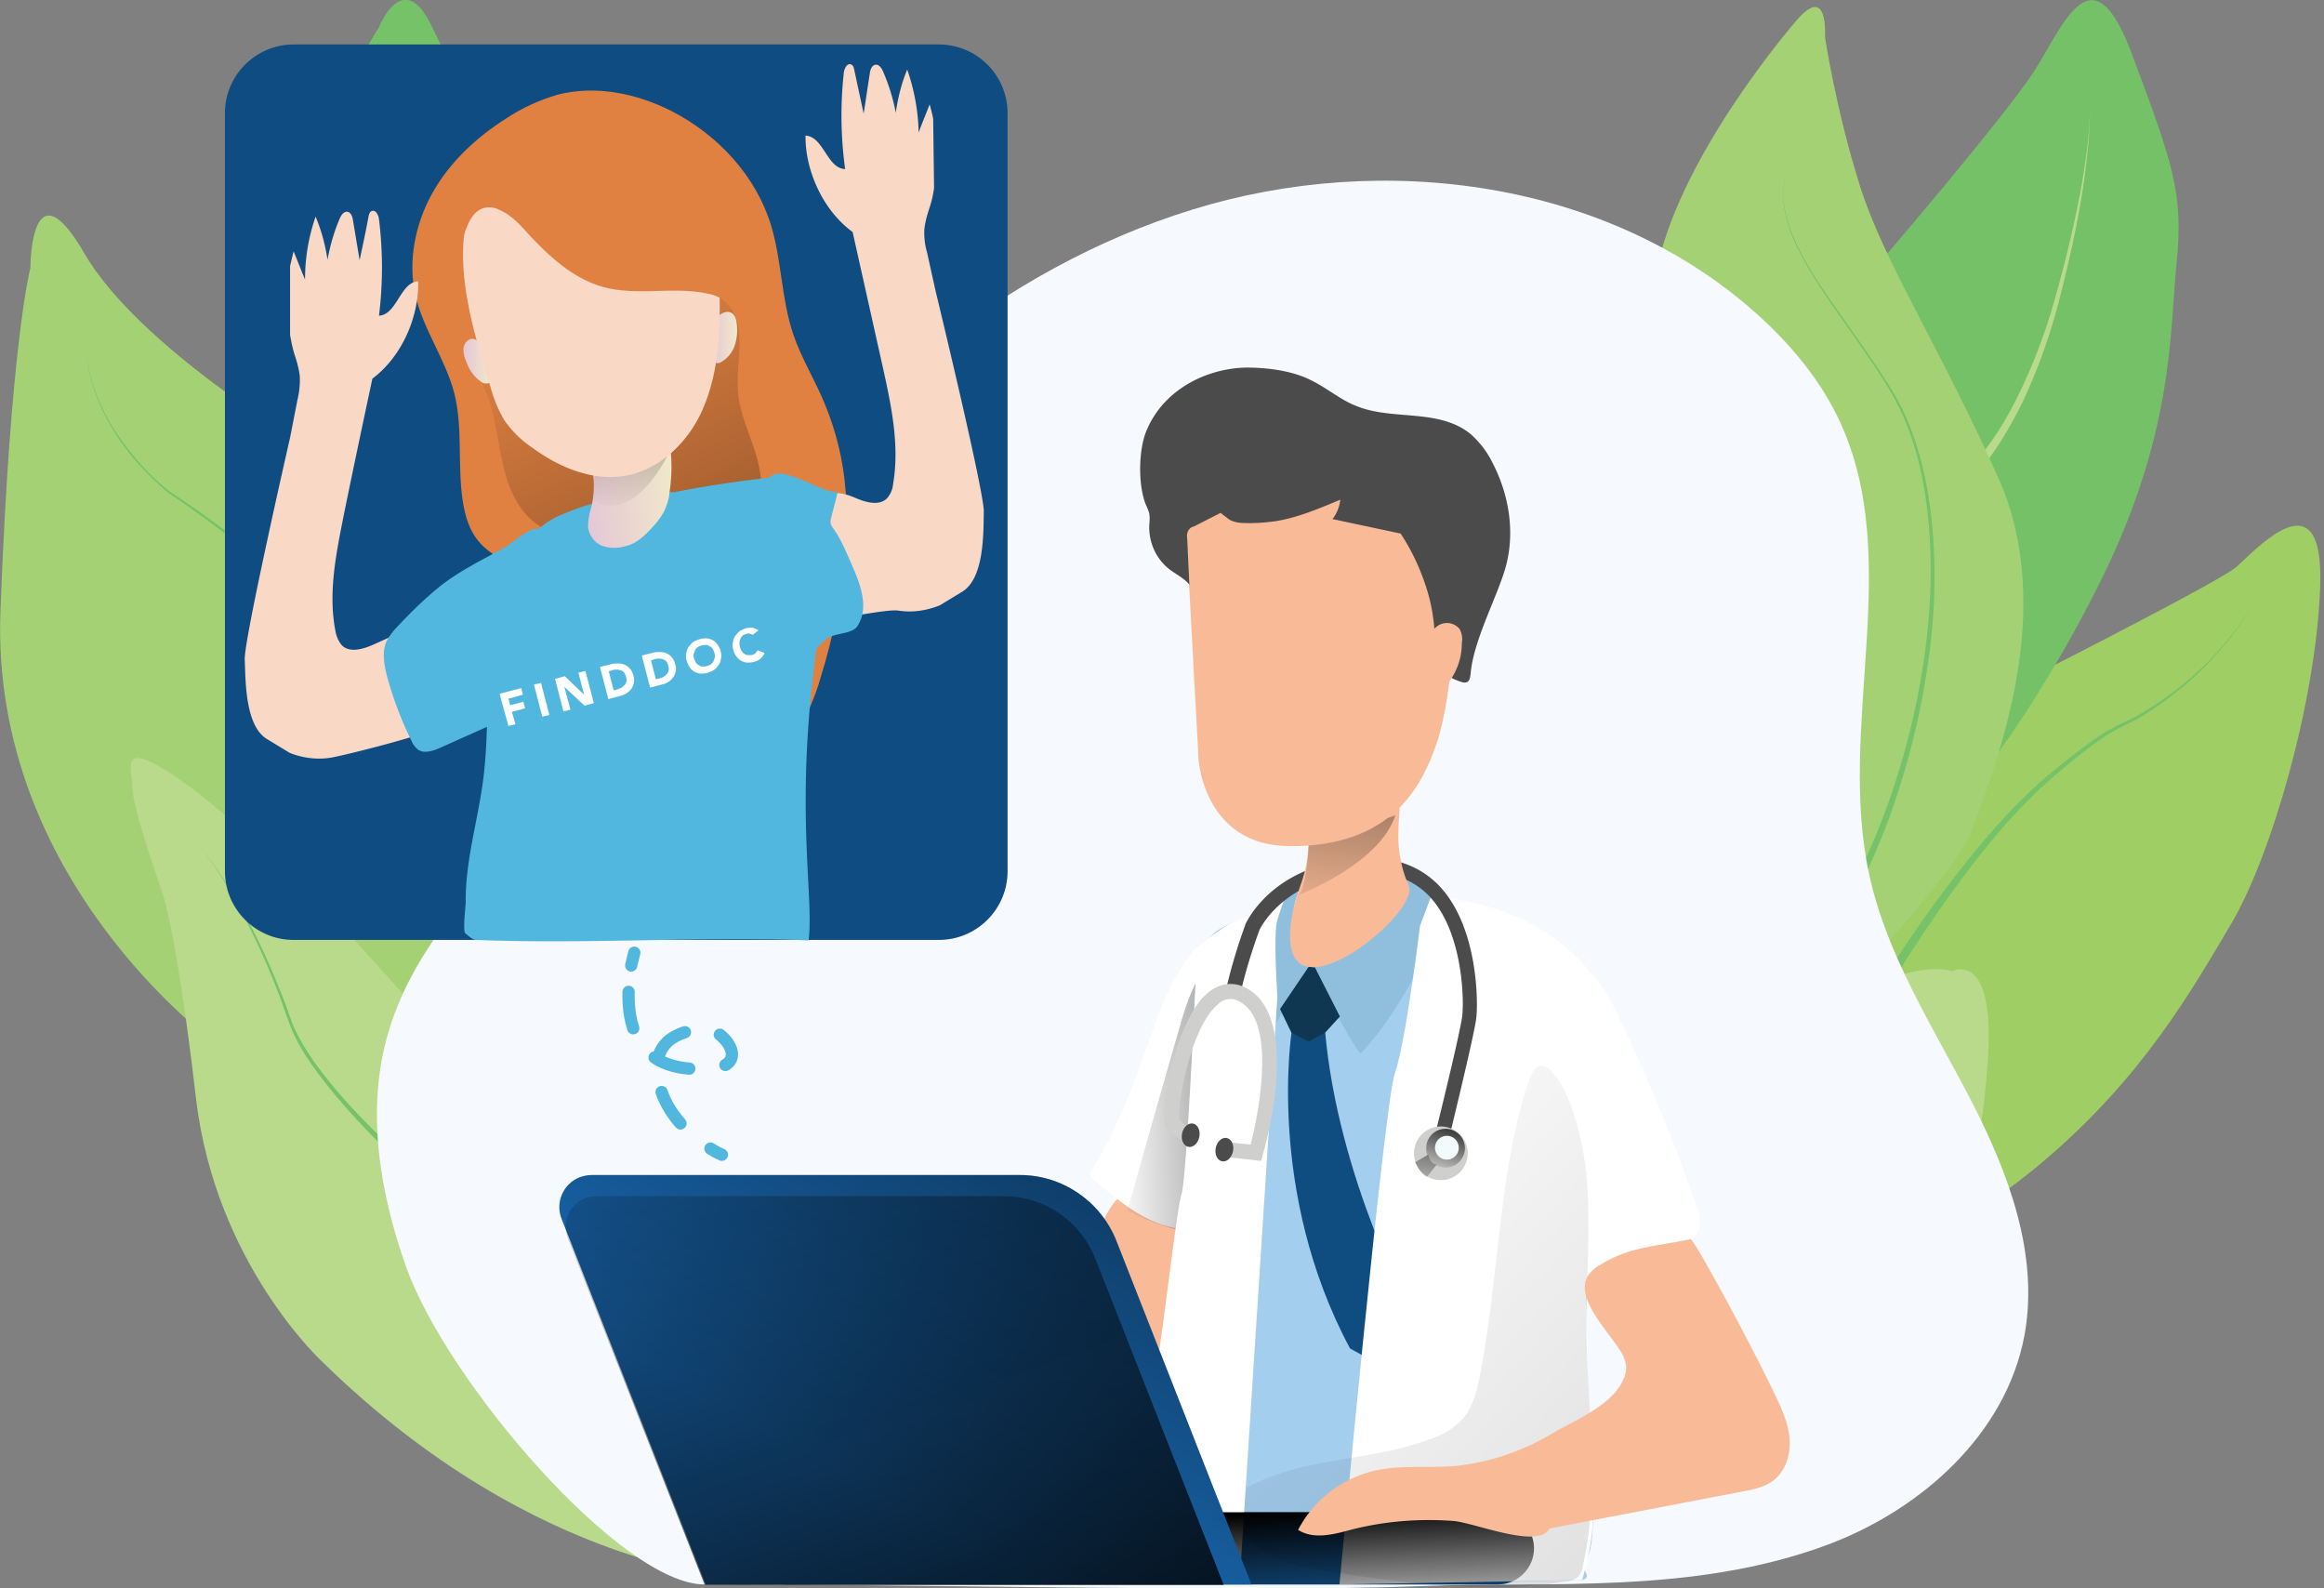 <svg width="379" height="259" fill="none" xmlns="http://www.w3.org/2000/svg"><rect width="100%" height="100%" fill="#808080" stroke="none"/><g clip-path="url(#clip0)"><path d="M41.635 74.943s-2.369-18.377 7.25-42.353c9.62-23.976 12.85-27.996 12.85-27.996s4.02-10.409 8.83 0C75.373 15.003 85.71 29.432 85.71 29.432l17.587 32.016 6.317 104.806-73.58-72.862 5.6-18.449z" fill="#75C269"/><path d="M100.427 140.339c-1.867-9.547-4.092-19.023-6.605-28.427-2.656-9.332-5.527-18.664-9.619-27.493-2.082-4.379-4.666-8.543-6.891-12.85a149.21 149.21 0 01-6.245-13.28c-1.867-4.522-3.446-9.188-4.523-13.926-1.077-4.738-1.58-9.691-1.292-14.5-.215 4.88.359 9.762 1.508 14.5 1.148 4.738 2.8 9.332 4.665 13.783 1.939 4.45 4.092 8.83 6.39 13.136 2.297 4.307 4.88 8.399 7.106 12.778 4.235 8.83 7.322 18.162 10.05 27.494 2.728 9.403 5.097 18.879 7.035 28.426l-1.579.359z" fill="#B9D98B"/><path d="M35.174 170.13S-1.579 143.713.072 99.71c1.65-44.005 4.881-55.993 4.881-55.993s0-17.587 8.83-2.369 35.964 31.227 35.964 31.227 21.607 11.198 27.996 23.258c6.389 12.06 18.377 42.425 22.325 48.814 4.02 6.388 30.365 45.655 30.365 45.655l-21.607 39.194-73.652-59.366z" fill="#A5D175"/><path d="M100.427 182.836c-1.866-5.025-3.876-9.978-5.886-14.931-2.082-4.953-4.164-9.835-6.39-14.716-4.45-9.691-9.26-19.31-14.93-28.355-5.456-9.188-12.922-17.013-20.675-24.335-3.876-3.661-7.968-7.179-12.131-10.552-4.164-3.374-8.47-6.605-12.921-9.548-1.867-1.58-3.59-3.302-5.24-5.097-1.58-1.866-3.016-3.804-4.236-5.958a32.562 32.562 0 01-2.943-6.676c-.718-2.297-1.005-4.738-1.077-7.178.072 2.44.43 4.881 1.149 7.178.79 2.297 1.722 4.523 3.015 6.604 1.22 2.082 2.727 4.02 4.307 5.887 1.579 1.794 3.302 3.517 5.24 5.025a154.16 154.16 0 0112.993 9.475 170.479 170.479 0 0112.204 10.481c3.948 3.661 7.752 7.466 11.342 11.414.43.502.933 1.005 1.363 1.507l1.292 1.58 1.293 1.579.646.789.574.79 2.369 3.302c.79 1.077 1.436 2.225 2.225 3.374 5.815 9.045 10.696 18.664 15.29 28.355 2.298 4.881 4.451 9.763 6.605 14.716 2.081 4.953 4.163 9.906 6.101 14.931l-1.579.359z" fill="#75C269"/><path d="M121.46 257.421s-33.596-.862-68.77-35.247c0 0-17.587-16.008-20.746-43.214-3.159-27.207-5.527-33.596-5.527-33.596s-4.81-13.567-4.81-16.797c0-3.231-2.369-7.968 6.389-2.369 8.758 5.599 25.555 22.397 25.555 22.397l47.163 52.044 24.766 52.044-4.02 4.738z" fill="#B9D98B"/><path d="M98.345 216.79c-7.035-5.096-13.927-10.409-20.602-16.008-6.676-5.599-13.137-11.342-19.095-17.731-2.943-3.158-5.815-6.532-8.256-10.121-1.22-1.795-2.297-3.733-3.086-5.743-.79-2.082-1.436-4.092-2.226-6.102a125 125 0 00-5.383-11.844c-2.01-3.805-4.236-7.61-6.892-10.983 2.728 3.373 4.953 7.106 7.107 10.911a103.247 103.247 0 015.527 11.773c.862 2.01 1.58 4.091 2.297 6.101.862 2.01 1.939 3.805 3.159 5.6 2.44 3.517 5.312 6.819 8.327 9.906 6.03 6.245 12.562 11.916 19.31 17.372 6.748 5.455 13.64 10.696 20.746 15.649l-.933 1.22z" fill="#75C269"/><path d="M333.872 109.041s27.852-14.141 30.724-16.51c2.871-2.37 14.5-15.793 13.782 3.23s-8.111 44.076-14.5 54.844c-6.389 10.768-14.357 24.981-30.652 38.764-16.296 13.782-26.417 14.5-26.417 14.5l-15.147-39.625 42.21-55.203z" fill="#9FCE65"/><path d="M305.588 162.162a220.16 220.16 0 0112.778-18.664c4.594-5.958 9.476-11.773 15.219-16.726 2.871-2.369 5.814-4.809 8.973-6.891 1.579-1.077 3.302-1.866 4.953-2.656 1.651-.79 3.23-1.866 4.809-2.871 3.087-2.154 5.959-4.523 8.543-7.251 2.584-2.728 4.881-5.671 6.748-8.973-1.795 3.302-4.092 6.317-6.605 9.045-2.512 2.8-5.384 5.24-8.47 7.466-1.508 1.076-3.087 2.153-4.81 3.015-1.723.861-3.374 1.651-4.881 2.727-3.087 2.082-5.958 4.523-8.758 6.964-5.599 4.953-10.337 10.767-14.788 16.797-4.45 6.03-8.542 12.275-12.347 18.736l-1.364-.718z" fill="#75C269"/><path d="M255.554 255.482s35.031-8.614 49.747-31.944c14.716-23.33 17.659-32.662 18.88-50.752 1.22-18.09-5.815-14.429-5.815-14.429s-10.552-4.019-31.298 15.65-25.915 25.34-25.915 25.34l-5.599 56.135z" fill="#B9D98B"/><path d="M260.651 221.241c2.871-1.148 5.671-2.584 8.399-4.02 2.728-1.507 5.384-3.087 7.968-4.881 2.584-1.723 5.025-3.661 7.394-5.671 1.148-1.077 2.297-2.082 3.374-3.231.502-.574 1.076-1.076 1.579-1.722l1.507-1.795c.503-.574.934-1.22 1.364-1.866.431-.647.933-1.293 1.292-1.939.79-1.364 1.651-2.656 2.369-4.02 1.508-2.727 2.872-5.527 4.164-8.398 1.292-2.872 2.44-5.815 4.379-8.256 1.938-2.44 4.522-4.379 7.106-6.101-2.584 1.794-5.096 3.732-6.963 6.173-1.938 2.441-3.015 5.456-4.235 8.327-1.22 2.872-2.513 5.743-4.02 8.543-.718 1.363-1.507 2.727-2.297 4.091-.431.646-.862 1.292-1.292 2.01-.431.646-.862 1.292-1.364 1.938l-1.508 1.867c-.502.646-1.076 1.148-1.579 1.723-1.005 1.22-2.225 2.225-3.374 3.374-2.369 2.081-4.809 4.091-7.394 5.886-2.584 1.795-5.24 3.517-7.968 5.097a85.258 85.258 0 01-8.47 4.307l-.431-1.436z" fill="#75C269"/><path d="M307.67 41.492s19.095-22.325 23.904-29.647c4.81-7.323 9.476-20.746 16.08-3.087 6.604 17.659 8.471 22.684 7.322 33.954-1.148 11.27-.359 27.565-12.203 51.613-11.845 24.048-24.335 37.975-24.335 37.975L307.67 41.492z" fill="#74C167"/><path d="M319.586 77.958c.933-.79 1.938-1.866 2.8-2.871.861-1.005 1.651-2.154 2.44-3.23 1.579-2.226 2.943-4.666 4.164-7.107a91.534 91.534 0 005.958-15.434c1.507-5.312 2.871-10.696 3.948-16.151.574-2.728 1.005-5.456 1.364-8.184.359-2.728.646-5.527.502-8.255.144 2.8-.071 5.527-.358 8.327-.288 2.728-.646 5.527-1.149 8.255-.933 5.456-2.225 10.911-3.589 16.224-1.436 5.383-3.302 10.624-5.671 15.72a73.415 73.415 0 01-4.092 7.323c-.79 1.148-1.579 2.297-2.441 3.445-.861 1.077-1.794 2.154-2.943 3.159l-.933-1.22z" fill="#B9D98B"/><path d="M292.883 3.446s-19.957 22.9-22.972 42.137c-3.015 19.239 1.867 34.17 5.313 48.814 3.445 14.644 8.614 38.118 6.46 50.609-2.153 12.49-6.963 43.071-6.963 43.071s42.712-41.564 46.876-52.834c4.163-11.27 13.854-35.82 4.307-57.285-9.548-21.392-18.593-35.102-22.541-47.521-3.948-12.419-5.743-24.407-5.743-24.407s.647-8.973-4.737-2.584z" fill="#A5D175"/><path d="M274.003 185.061c4.81-5.312 9.332-11.054 13.496-16.869 4.235-5.886 8.183-11.916 11.701-18.233 3.517-6.317 6.604-12.85 8.973-19.669a124.528 124.528 0 005.312-20.962c1.149-7.106 1.651-14.357 1.22-21.535-.43-7.179-1.722-14.429-4.809-20.961-.79-1.651-1.651-3.159-2.656-4.738a82.204 82.204 0 00-3.015-4.523c-2.01-3.015-4.164-5.958-6.174-8.9-2.01-3.016-3.948-6.103-5.455-9.405-.718-1.65-1.292-3.374-1.58-5.168-.287-1.795-.287-3.661.144-5.384-.359 1.795-.431 3.59-.072 5.384.287 1.794.933 3.517 1.651 5.168 1.508 3.302 3.446 6.317 5.528 9.332 2.081 3.015 4.163 5.887 6.245 8.902 1.005 1.507 2.082 3.015 3.015 4.522 1.005 1.508 1.938 3.087 2.728 4.738 3.158 6.604 4.522 13.854 5.025 21.105.502 7.25.072 14.572-1.077 21.679-1.077 7.178-2.871 14.285-5.169 21.104-2.297 6.892-5.383 13.496-8.829 19.885-3.518 6.389-7.394 12.49-11.557 18.449-4.236 5.886-8.615 11.629-13.496 17.084l-1.149-1.005z" fill="#75C269"/><path d="M298.194 251.822c15.219-5.743 28.93-18.018 31.945-34.026 2.44-13.209-2.584-26.561-8.758-38.477-6.173-11.916-13.639-23.474-16.511-36.539-5.383-24.335 5.671-51.326-4.809-74.01-3.159-6.82-8.04-12.634-13.639-17.66-24.264-21.678-60.802-26.56-91.957-16.94-31.154 9.619-57.212 32.016-76.379 58.433-7.896 10.911-14.788 22.468-23.402 32.805-11.485 13.711-26.345 25.771-31.37 43-3.66 12.418-1.435 25.842 2.872 38.046 6.604 18.735 35.174 51.972 48.742 51.9 30.293-.144 88.367 1.364 116.435.287 21.176-.861 44.794 1.436 66.831-6.819z" fill="#F6F9FD"/><path d="M168.407 226.625c-.718 2.082-1.364 4.379-.287 6.317a8.512 8.512 0 002.728 2.584l9.906 6.748c1.867 1.292 3.948 2.584 6.174 2.8 2.225.215 4.881-1.292 5.097-3.59.215-2.656-2.513-4.45-3.805-6.747-1.723-3.015-.79-6.82.143-10.122 2.226-8.471 3.877-17.085 4.882-25.771-2.01-.861-7.968-4.594-10.05-3.948-2.369.718-4.522 7.322-5.599 9.476-3.661 7.178-6.676 14.572-9.189 22.253z" fill="#F9BB97"/><path d="M187.358 169.771c-2.584 7.322-5.312 14.644-9.403 21.177a1.155 1.155 0 00-.216.646c.072.215.216.431.431.574 4.163 3.59 8.614 7.394 14.07 8.184.359.072.718.072 1.077-.072.287-.215.574-.574.646-.933 3.445-8.04 4.666-16.87 4.594-25.556-.072-4.379-.431-8.686-1.005-12.993-.144-1.077-.215-5.671-1.149-6.245-1.364-.79-2.943 2.01-3.517 2.943-2.513 3.733-4.02 8.04-5.528 12.275z" fill="#fff"/><path d="M198.629 155.845s-3.23 1.22-5.886 10.337c-2.656 9.117-8.902 31.226-8.902 31.226s9.763 4.882 12.132 3.015c2.441-1.794 2.656-44.578 2.656-44.578z" fill="url(#paint0_linear)"/><path d="M226.266 146.441c5.312-.143 10.696.072 15.793 1.508 5.097 1.435 9.978 4.163 13.28 8.255 3.733 4.522 5.312 10.481 5.671 16.367.359 5.886-.431 11.701-1.005 17.587a281.97 281.97 0 00-1.077 41.205c.144 3.302 2.01 20.458-.287 22.827-1.436 1.508 1.436 2.944-.646 3.446-19.095.359-46.804 2.082-62.596-4.666-4.02-1.723-8.04-4.092-10.05-7.968-2.154-4.235 3.661-20.889 4.379-25.627 2.081-14.285 3.661-28.714 4.594-43.143.431-6.389-.072-13.28 1.22-19.597.933-4.595 3.877-5.815 8.112-6.892 7.394-1.938 14.931-3.015 22.612-3.302z" fill="#A4CEEE"/><path d="M128.279 246.581h116.005c3.23 0 5.886 2.656 5.886 5.887 0 3.23-2.656 5.886-5.886 5.886H128.279c-3.23 0-5.886-2.656-5.886-5.886 0-3.302 2.584-5.887 5.886-5.887z" fill="#1968B1"/><path d="M247.658 163.095c-1.364 15.003 1.148 30.15 7.25 43.933.216.502.503.933.862 1.364.646.43 1.363.574 2.153.502 5.887.144 11.701-1.723 16.439-5.24 1.436-1.077 2.8-2.441 2.871-4.164 0-.933-.143-1.794-.502-2.656a288.054 288.054 0 00-12.85-31.226c-1.794-3.733-4.235-8.184-8.614-9.835-5.24-2.01-7.25 3.446-7.609 7.322z" fill="#fff"/><path d="M221.959 171.71c3.948-4.164 6.819-9.117 9.619-14.07 1.723-3.015 3.517-6.174 3.733-9.619.072-.359 0-.79-.144-1.149-.143-.215-.43-.431-.646-.646l-5.384-3.661c-.071 3.302-2.44 6.173-5.168 8.04-2.872 2.01-11.055 4.235-9.332 8.47.43 1.077 6.891 13.137 7.322 12.635zM213.416 157.64c-1.651 3.158-3.445 6.317-5.383 9.26-.79 1.148-1.58 2.369-2.872 2.871-.143.072-.359.144-.502.072-.287-.072-.359-.502-.431-.861-.287-5.528-.502-11.127.79-16.511a15.299 15.299 0 012.297-5.312c.359-.502 3.517-2.728 4.809-2.943-.287.861-.574 1.794-.861 2.656-.072.072-.072.143-.072.287v.072c-.143.646-.287 1.22-.431 1.866-1.005 5.743.359 8.184 2.656 8.543z" fill="#8FBFDD"/><path d="M47.88 7.25h105.237c6.174 0 11.199 5.025 11.199 11.199v123.613c0 6.174-5.025 11.199-11.199 11.199H47.881c-6.174 0-11.199-5.025-11.199-11.199V18.449c0-6.174 5.025-11.199 11.199-11.199z" fill="#0F4C81"/><path d="M216.073 167.905c2.082 24.263 14.213 46.373 14.213 46.373l-1.292 10.409-8.829-4.81c-13.783-25.699-9.476-51.972-9.476-51.972" fill="#0F4D81"/><path d="M208.75 164.531l1.867 3.876 2.8 1.436 2.727-1.507 2.369-2.585-4.091-8.04-1.005-.071-4.667 6.891z" fill="#0F3751"/><path d="M233.301 146.369s16.152-.287 26.273 12.419l-2.656 43.215.216 3.661.717 3.23h.718l.503 17.085s1.076 19.454.574 23.832c-.502 4.379-1.651 7.825-1.651 7.825l-39.554.718s7.322-78.748 9.045-83.414c1.723-4.666 4.092-23.976 4.092-23.976l1.723-4.595z" fill="#fff"/><path opacity=".25" d="M241.413 223.969c-.503 2.728-1.22 5.527-3.015 7.537-1.436 1.436-3.23 2.585-5.24 3.159-9.261 3.517-19.813 2.943-28.714 7.322-.646.287-1.221.646-1.723 1.149-1.723 1.722-1.221 4.666.143 6.676 3.015 4.45 8.902 5.671 14.214 6.46 12.706 2.01 25.699 3.661 38.405 1.58.718-.072 1.364-.288 1.866-.718a3.392 3.392 0 00.79-1.795c2.871-12.778.646-26.13.574-39.195 0-7.537.646-15.146.144-22.684-.288-4.666-1.221-9.332-2.872-13.71-1.148-3.015-4.666-9.548-6.676-3.446-3.302 9.763-4.235 20.243-5.455 30.365-.647 5.814-1.364 11.557-2.441 17.3z" fill="url(#paint1_linear)"/><path d="M209.397 146.8s-7.323 3.231-8.686 3.805c-1.364.574-5.743 3.876-6.389 4.738-.646.861.646 5.168.646 5.168s-1.508 32.447-2.297 34.242c-.718 1.794-3.518 26.704-3.949 26.991l-2.943 36.466h16.367l6.174-95.689s-.718-10.624 0-12.49a45.203 45.203 0 011.077-3.231z" fill="#fff"/><path d="M128.279 246.581h116.005c3.23 0 5.886 2.656 5.886 5.887 0 3.23-2.656 5.886-5.886 5.886H128.279c-3.23 0-5.886-2.656-5.886-5.886 0-3.302 2.584-5.887 5.886-5.887z" fill="url(#paint2_linear)"/><path d="M204.085 258.354h-89.014l-23.473-59.582c-1.077-2.656.215-5.742 2.943-6.819.646-.215 1.292-.359 1.938-.359h69.847c6.891 0 13.136 4.235 15.721 10.696l22.038 56.064z" fill="#1968B1"/><path d="M204.085 258.354h-89.014l-23.473-59.582c-1.077-2.656.215-5.742 2.943-6.819.646-.215 1.292-.359 1.938-.359h69.847c6.891 0 13.136 4.235 15.721 10.696l22.038 56.064z" fill="url(#paint3_linear)"/><path d="M199.562 258.426h-84.634l-22.325-56.567c-1.005-2.584.215-5.456 2.8-6.461.573-.215 1.22-.358 1.794-.358h66.473c6.604 0 12.49 4.019 14.931 10.121l20.961 53.265z" fill="url(#paint4_linear)"/><path d="M252.683 249.237l31.442-6.03c1.866-.358 3.804-.717 5.24-1.938 2.01-1.651 2.728-4.45 2.441-7.035-.287-2.584-1.436-4.953-2.584-7.322-4.451-9.26-13.496-25.842-13.568-24.837-5.527 1.148-10.05 1.22-14.787 4.235a5.556 5.556 0 00-2.01 1.866c-1.867 3.59 3.302 8.83 5.024 11.558.647.861 1.149 1.866 1.293 2.943a4.01 4.01 0 01-.431 2.225c-1.723 4.164-7.753 6.605-11.486 8.758-4.881 2.943-10.337 4.81-16.008 5.384-4.379.359-8.901-.215-13.208.79-5.312 1.292-9.835 4.809-12.347 9.619 2.584 1.651 5.886.718 8.829-.072 5.456-1.364 11.055-1.795 16.654-1.364 3.733.431 13.783 4.594 15.506 1.22z" fill="#F9BB97"/><path d="M236.029 186.784l-2.297-.574c1.507-6.03 4.45-18.162 4.737-20.602.288-2.441.144-13.28-5.096-19.167-2.297-2.584-5.6-4.092-9.045-4.02-14.142-.287-18.664 8.614-18.951 9.261-1.221 3.373-2.298 6.819-3.087 10.337l-2.441-.288a91.324 91.324 0 013.23-10.911v-.072c.216-.43 5.025-11.055 21.249-10.696 4.092-.071 8.04 1.723 10.768 4.81 5.886 6.676 5.958 18.305 5.671 21.033-.359 3.087-4.595 20.171-4.738 20.889z" fill="#4B4B4B"/><path d="M205.664 189.297l-5.815-.646.287-2.441 3.805.431c1.651-6.317 4.02-20.315-1.795-23.33-1.148-.718-2.656-.503-3.589.502-4.594 3.948-6.676 17.085-6.173 18.808.574.718 1.364 1.148 2.225 1.148l.072 2.441c-1.723 0-3.374-.861-4.379-2.225-1.651-2.226 1.22-15.937 5.599-21.033 2.154-2.513 4.81-3.159 7.322-1.867 9.189 4.81 3.015 26.274 2.728 27.135l-.287 1.077z" fill="#CFCFCE"/><path d="M195.584 185.391c.215-1.049-.241-2.028-1.017-2.187-.777-.16-1.581.561-1.796 1.61-.215 1.049.241 2.028 1.017 2.187.777.159 1.581-.562 1.796-1.61zM201.077 187.744c.215-1.048-.24-2.027-1.017-2.187-.777-.159-1.581.562-1.796 1.611-.215 1.048.241 2.027 1.017 2.187.777.159 1.581-.562 1.796-1.611z" fill="#4B4B4B"/><path d="M239.321 188.598a4.38 4.38 0 10-8.709-.931 4.38 4.38 0 008.709.931z" fill="#CFCFCE"/><path d="M235.742 190.373a3.158 3.158 0 100-6.316 3.158 3.158 0 000 6.316z" fill="url(#paint5_linear)"/><path d="M235.957 189.081a1.937 1.937 0 10.002-3.874 1.937 1.937 0 00-.002 3.874z" fill="#F3FAFE"/><path d="M232.87 188.292l-2.081 1.22s.861 2.01 1.938 2.369l1.579-2.01c-.072.072-1.005-.072-1.436-1.579z" fill="url(#paint6_linear)"/><path d="M213.417 157.64c-2.369-.359-3.733-2.8-2.656-8.543.143-.646.287-1.292.43-1.866 0-.144.072-.216.072-.359.287-.862.574-1.795.862-2.656.789-2.154 1.22-4.379 1.22-6.604-.072-1.651-.215-3.374.431-4.882.574-1.292 1.507-2.369 2.656-3.23 2.584-2.01 10.05-5.671 11.485-.79.646 2.082.144 4.523.144 6.676a20.171 20.171 0 001.651 8.973c1.651 3.159-10.409 14.214-16.295 13.281z" fill="#F9BB97"/><path opacity=".5" d="M211.766 145.939s13.208-5.025 15.792-12.993l-14.07 4.594c-.071.072-.358 7.322-1.722 8.399z" fill="url(#paint7_linear)"/><path d="M193.46 87.003l2.01 36.898s.862 13.926 14.716 14.07c16.583.143 21.608-9.476 24.12-16.798 2.513-7.322 4.81-28.858 0-34.816-4.81-5.958-31.729-20.674-40.846.646z" fill="#F9BB97"/><path d="M203.941 59.94c-6.533-.143-13.926 3.23-16.87 10.05-1.435 3.159-1.507 9.045-.215 12.276.215.502.431.933.574 1.507a6.898 6.898 0 010 1.723c-.143 2.8 1.005 5.456 3.087 7.178 1.149.934 2.513 1.508 3.446 2.656l-.359-7.609c-.144-.861.287-1.723 1.077-1.866l4.379-2.226s1.363 1.077 1.507 1.149c.718.359 1.507.502 2.297.502 1.723.072 3.446-.071 5.097-.287 3.661-.574 7.178-2.081 10.624-3.517-.144 1.148-.574 2.297-1.292 3.158l11.127 2.37c1.651 2.512 2.943 5.168 3.948 8.111a28.721 28.721 0 011.507 6.963c.287 3.231 0 6.533-.789 9.691a8.495 8.495 0 001.938-2.297 10.387 10.387 0 003.302 1.723c.215.072.502.143.79.072.574-.144.646-.862.717-1.436.431-5.097 3.877-11.63 5.456-16.51 1.938-5.959.933-12.563-2.01-18.09-.861-1.723-2.082-3.23-3.446-4.451-5.096-4.164-12.418-2.225-18.305-4.45-2.799-1.006-5.025-3.016-7.681-4.308-2.943-1.507-6.676-2.01-9.906-2.082z" fill="#4B4B4B"/><path d="M234.521 102.006c1.149-.717 2.656-.502 3.518.575.359.646.502 1.435.359 2.225 0 .718-.072 1.508-.216 2.225a10.709 10.709 0 01-2.871 5.312c-.359.359-.718.718-1.149 1.005-.43.288-1.005.288-1.507.144-.79-.431-1.292-1.22-1.364-2.153-.287-1.867-.144-3.805.502-5.528.503-1.507 1.436-2.871 2.728-3.805z" fill="#F9BB97"/><path d="M137.971 89.444c-.646 7.178-2.01 14.213-4.164 21.105-.431 1.579-1.005 3.087-1.651 4.594-.502 1.22-1.22 2.441-2.082 3.446-3.661 4.379-10.193 5.455-15.649 3.517-.43-.143-.861-.359-1.364-.574-5.599-2.584-9.547-7.896-11.916-13.639-1.005-2.369-1.723-4.882-3.158-6.963-3.087-4.523-8.615-6.461-13.64-8.543-.287-.143-.574-.215-.79-.359-5.024-2.225-7.25-4.666-8.111-10.48-.861-5.815.072-11.773-1.364-17.444-1.436-5.527-5.025-10.337-6.317-15.864-1.292-5.528-.072-11.702 2.728-16.726 2.8-5.025 7.178-9.117 12.06-12.204 2.584-1.723 5.455-3.015 8.399-3.876 6.173-1.58 12.849-.216 18.52 2.656 7.609 3.876 13.855 10.624 16.295 18.736 1.723 5.742 1.651 11.916 3.59 17.659 1.363 4.02 3.589 7.537 5.168 11.414 1.866 4.522 3.015 9.26 3.374 14.141.287 3.087.359 6.245.072 9.404z" fill="#E08141"/><path d="M120.598 55.849c0 2.8-.502 5.599-.215 8.399.359 3.373 1.866 6.46 2.871 9.762 1.005 3.23 1.436 6.963-.359 9.835-1.005 1.436-2.297 2.728-3.804 3.59-5.743 3.876-13.28 6.1-19.741 3.588-1.938-.79-3.733-1.938-5.671-2.8-1.938-.86-3.948-1.363-5.671-2.44-3.302-2.082-5.025-5.886-5.886-9.62-.934-3.732-1.22-7.68-2.513-11.341-1.58-4.379-4.594-8.543-3.876-13.137.574-3.733 3.589-6.748 7.035-8.255 3.445-1.508 7.322-1.651 11.126-1.508 6.604.216 13.137 1.723 19.167 4.308 4.881 2.01 7.537 3.517 7.537 9.619z" fill="url(#paint8_linear)"/><path d="M76.45 55.418a1.813 1.813 0 00-.86 1.723c0 .646.215 1.364.502 1.938a6.403 6.403 0 002.44 3.23c.431.288.934.288 1.364.072.216-.287.287-.646.287-1.005-.143-1.364-1.579-7.178-3.732-5.958z" fill="url(#paint9_linear)"/><path d="M139.334 81.117c1.795.79 4.02 1.436 5.312.144a4.13 4.13 0 001.005-2.37c1.077-6.245-.287-12.705-1.651-18.879l-4.953-22.181c-4.738-3.446-7.753-9.907-7.681-15.721 2.943.143 3.518 5.384 6.461 5.456a63.974 63.974 0 01-.215-15.721c.071-.646.502-1.508 1.076-1.364.431.072.575.574.646 1.005.503 2.369 1.005 4.666 1.508 7.035.359-2.154.646-4.308 1.005-6.533.072-.646.359-1.364.933-1.435.574-.072 1.005.574 1.22 1.076a31.881 31.881 0 012.082 6.748c.359-2.44.933-4.81 1.867-7.035a33.278 33.278 0 011.866 10.265c.574-1.579 1.22-3.086 1.795-4.594.215.79.43 1.58.574 2.369l.143 11.27a17.699 17.699 0 01-.789 3.374c-.359 1.077-.646 2.154-.79 3.302a11.282 11.282 0 00.431 3.805l1.364 6.173s7.968 32.878 7.896 36.108c-.072 3.23.144 10.84-3.517 13.065l-3.661 2.225c-2.154.862-4.451 1.22-6.748.862-2.728-.43-16.87 3.23-20.172 1.723-3.015-1.436-7.322-10.553-8.901-13.496-1.579-3.23 6.173-.43 5.312-3.876 7.968 3.302 8.686-6.174 16.582-2.8z" fill="#F9D8C5"/><path d="M120.096 52.475a7.932 7.932 0 01-.216 3.66 4.953 4.953 0 01-2.225 2.872 1.158 1.158 0 01-.646.215c-.431-.071-.718-.287-.861-.645a2.969 2.969 0 01-.216-1.15c-.071-1.507-.215-3.804.646-5.168 1.005-1.65 3.159-2.153 3.518.216z" fill="url(#paint10_linear)"/><path d="M91.095 84.132c6.03-2.656 12.562-4.02 19.167-3.876 2.081 0 4.235.287 6.245.79a18.973 18.973 0 018.901 5.168c1.508 1.65 2.8 3.445 3.948 5.312a30.892 30.892 0 012.8 5.815c.646 2.01 1.579 4.163 1.292 6.317-4.092 27.637-.646 42.065-1.579 49.675-17.587-.646-36.61.646-54.198-.072-.574.072-1.292-.718-1.794-1.077-.431-.431.071-4.522.071-5.097-.071-6.747 2.01-13.352 2.872-20.099.933-7.538.43-15.219 1.436-22.684.86-7.538 3.876-17.085 10.839-20.172z" fill="#52B7DE"/><path d="M61.089 105.021c-1.723.79-4.02 1.508-5.312.216-.575-.646-.934-1.508-1.077-2.369-1.22-6.245.143-12.706 1.364-18.88 1.507-7.394 3.087-14.86 4.666-22.253 4.738-3.517 7.609-9.978 7.465-15.864-2.943.143-3.445 5.455-6.388 5.599.646-5.24.646-10.48 0-15.721-.072-.646-.503-1.508-1.077-1.364-.43.072-.574.574-.646 1.005-.431 2.369-.934 4.666-1.436 7.035l-1.077-6.46c-.072-.647-.359-1.365-.933-1.436-.574-.072-1.005.574-1.22 1.076-.934 2.154-1.58 4.451-2.01 6.748a29.172 29.172 0 00-1.938-7.035 31.128 31.128 0 00-1.723 10.265c-.646-1.507-1.22-3.086-1.867-4.594-.215.79-.359 1.58-.574 2.37v11.27c.215 1.148.43 2.297.79 3.373.359 1.077.646 2.154.79 3.302a13.439 13.439 0 01-.36 3.805l-1.22 6.245s-7.537 32.95-7.394 36.18c.144 3.23 0 10.839 3.661 12.993l3.661 2.225c2.154.862 4.45 1.149 6.748.79 2.728-.503 15.003-3.589 18.233-5.169 3.015-1.507 7.179-10.624 8.686-13.639 1.508-3.302 2.728-6.747 3.518-10.265-7.753 3.518-15.578 7.035-23.33 10.552z" fill="#F9D8C5"/><path d="M71.641 95.69c-2.369 1.938-4.522 4.02-6.604 6.245-.79.789-1.507 1.651-2.01 2.656-.79 1.794-.359 3.948.144 5.886 1.005 3.589 2.297 7.035 3.948 10.337.215.574.574 1.005 1.077 1.436 1.005.646 2.368.215 3.517-.287l7.538-3.374c1.076-.431 2.081-1.005 3.086-1.579a16.145 16.145 0 004.953-5.815 30.226 30.226 0 003.015-20.459c-.287-1.364-1.076-4.307-2.728-4.522-1.363-.144-4.163 2.44-5.311 3.087-3.662 2.01-7.394 3.804-10.625 6.388zM125.48 77.887c1.938-2.37 7.968 2.369 11.127 2.369-1.867 7.824-1.58 2.8 1.579 10.193 1.651 3.733 3.876 8.183 1.651 11.629-.79 1.292-3.589 1.149-4.81 1.938-2.01 1.364-2.799 3.805-5.24 3.446-2.441-.359-4.307-2.441-5.815-4.451-3.876-4.81-15.003-16.008-13.782-22.827 0 .072 5.671-1.22 15.29-2.297z" fill="#52B7DE"/><path d="M96.479 82.553c-.36 1.077-.575 2.225-.575 3.374a3.78 3.78 0 002.154 3.015 5.91 5.91 0 003.517.215 6.73 6.73 0 002.01-.718c.933-.574 1.723-1.292 2.441-2.082.933-.933 1.723-1.938 2.297-3.015.431-.933.79-2.01.862-3.086.358-2.297.43-4.738.143-7.035 0-.718-.287-1.436-.861-1.867-.503-.287-1.149-.287-1.651-.143-2.8.359-5.671.933-7.753 2.8l-1.938 1.722c-.431.36-.575.933-.431 1.436.287 1.794.144 3.66-.215 5.384z" fill="url(#paint11_linear)"/><path opacity=".5" d="M109.4 73.149s-4.523 10.696-11.199 9.188l-1.507-.79.287-5.024 12.419-3.374z" fill="url(#paint12_linear)"/><path d="M79.968 63.027a21.949 21.949 0 002.297 5.528c1.22 1.722 2.728 3.23 4.45 4.379 4.38 3.23 9.764 5.527 15.147 4.666 5.6-.934 10.194-5.313 12.563-10.481 2.369-5.169 2.943-10.983 2.943-16.654.072-3.159-.287-6.245-1.005-9.332-1.938-6.963-7.394-12.563-13.854-15.865a24.16 24.16 0 00-9.907-2.8 15.11 15.11 0 00-9.834 2.872c-11.845 9.045-6.461 25.915-2.8 37.687z" fill="#F9D8C5"/><path d="M79.035 33.883c.79-.144 1.58-.072 2.297.287 1.938.79 3.374 2.369 4.738 3.876 3.445 3.733 7.394 7.394 12.347 8.758 5.527 1.507 11.414-.144 17.013 1.077.789.143 1.507.43 2.153.79.79.502 1.364 1.363 2.154 1.938.79.574 1.938.86 2.656.215.574-.575.79-1.364.646-2.225-.144-3.518-1.507-6.892-2.871-10.194-1.939-4.666-4.092-9.404-7.753-12.921-4.235-4.092-9.691-7.825-15.506-7.825l-11.916 2.297c-3.876 2.01-6.532 5.743-9.691 8.758-1.149 1.005-2.225 2.082-3.087 3.302a12.375 12.375 0 00-1.65 5.743c-.073 1.148-.216 3.087 1.004 3.805.933.574 2.154-.072 2.8-.862 1.65-1.866 1.65-6.03 4.666-6.82z" fill="#E08141"/><path d="M81.476 113.133l3.517-.933.288 1.076-2.37.647.288 1.076 2.154-.574.287 1.077-2.154.574.574 2.01-1.148.287-1.436-5.24zM87.075 111.626l1.149-.288 1.364 5.241-1.149.287-1.364-5.24zM90.521 110.692l1.58-.43 3.158 3.015-.933-3.59 1.148-.287 1.364 5.24-1.507.431-3.303-3.087 1.005 3.733-1.148.287-1.364-5.312zM97.843 108.754l1.723-.431c.43-.143.862-.143 1.22-.143.431 0 .79.071 1.077.215.359.144.646.359.862.646.287.287.43.646.574 1.149.143.43.143.789.072 1.148a2.524 2.524 0 01-.431 1.005c-.215.287-.503.574-.79.718-.359.215-.646.359-1.076.431l-1.867.502-1.364-5.24zm2.226 3.805l.574-.144c.287-.072.502-.144.718-.287.215-.144.359-.287.502-.431.144-.143.216-.359.287-.574.072-.215 0-.503-.071-.79a1.777 1.777 0 00-.288-.646c-.143-.215-.287-.287-.502-.359-.215-.072-.431-.143-.646-.143-.215 0-.503 0-.718.071l-.646.216.79 3.087zM104.663 106.888l1.722-.431c.431-.144.862-.144 1.221-.144.43 0 .789.072 1.077.216.358.143.646.359.861.646.287.287.431.646.574 1.148.144.431.144.79.072 1.149a2.51 2.51 0 01-.431 1.005c-.215.287-.502.574-.789.718-.359.215-.646.359-1.077.431l-1.866.502-1.364-5.24zm2.297 3.876l.574-.143c.287-.072.502-.144.718-.288.215-.143.359-.287.502-.43.144-.144.216-.359.287-.575.072-.215 0-.502-.071-.789a1.785 1.785 0 00-.287-.646c-.144-.216-.288-.287-.503-.359-.215-.072-.431-.144-.646-.144-.215 0-.502 0-.718.072l-.646.215.79 3.087zM111.985 107.749c-.144-.431-.144-.789-.072-1.22.072-.359.143-.718.359-1.005.215-.287.431-.574.718-.79.287-.215.646-.359 1.076-.502.431-.144.79-.144 1.149-.144s.718.144 1.005.287c.287.144.574.431.79.718.215.287.43.646.502 1.077.144.431.144.79.072 1.22-.072.359-.144.718-.359 1.005-.215.287-.431.575-.718.79-.287.215-.646.359-1.077.502-.43.144-.789.144-1.148.144-.359 0-.718-.144-1.005-.287-.287-.144-.574-.431-.79-.718-.215-.287-.359-.646-.502-1.077zm1.22-.359c.072.216.144.431.287.646.144.216.287.359.503.431.215.144.359.215.574.215.215 0 .431 0 .718-.071.215-.072.43-.144.646-.288.143-.143.287-.287.431-.502.071-.215.143-.359.215-.646 0-.215 0-.431-.072-.718-.072-.215-.143-.431-.287-.646-.144-.215-.287-.359-.503-.431-.215-.143-.358-.215-.574-.215-.215 0-.431 0-.718.072-.215.071-.43.143-.646.287-.215.143-.287.287-.43.502-.072.216-.144.359-.216.646-.072.288 0 .503.072.718zM122.753 103.514a3.542 3.542 0 00-.503-.216c-.215 0-.359 0-.574.072-.216.072-.431.144-.574.287-.144.144-.288.288-.359.503-.072.215-.144.359-.144.646 0 .215 0 .431.072.718.072.215.143.43.287.646.144.215.287.359.431.431a.816.816 0 00.574.215h.646c.215-.072.431-.144.574-.287.144-.144.287-.359.359-.503l1.149.431c-.144.359-.359.646-.646.933-.287.216-.646.431-1.005.503-.431.143-.79.143-1.149.143s-.718-.143-1.005-.287c-.287-.143-.574-.431-.789-.718-.216-.287-.431-.646-.503-1.077-.144-.43-.144-.789-.072-1.22.072-.431.144-.718.359-1.005.216-.287.431-.574.718-.789.287-.216.646-.359 1.077-.503.143-.072.287-.072.502-.072h.503c.143 0 .359.072.502.144.144.072.359.143.503.287l-.933.718z" fill="#fff"/><path d="M103.442 155.343s-.215.789-.503 2.081" stroke="#52B7DE" stroke-width="2" stroke-miterlimit="10" stroke-linecap="round"/><path d="M102.509 161.731c-.144 5.097 1.292 11.414 9.045 12.419 13.136 1.723 6.532-7.035 2.871-6.46-3.661.574-8.829 2.01-6.819 9.475 1.148 4.092 4.02 7.035 6.46 8.83" stroke="#52B7DE" stroke-width="2" stroke-miterlimit="10" stroke-linecap="round" stroke-dasharray="6.01 6.01"/><path d="M115.861 187.287c1.148.718 1.866 1.005 1.866 1.005" stroke="#52B7DE" stroke-width="2" stroke-miterlimit="10" stroke-linecap="round"/></g><defs><linearGradient id="paint7_linear" x1="222.217" y1="119.345" x2="218.025" y2="152.173" gradientUnits="userSpaceOnUse"><stop offset=".01" stop-color="#010101"/><stop offset="1" stop-color="#010101" stop-opacity="0"/></linearGradient><linearGradient id="paint0_linear" x1="230.482" y1="176.866" x2="181.309" y2="179.027" gradientUnits="userSpaceOnUse"><stop offset=".01" stop-color="#010101"/><stop offset="1" stop-color="#010101" stop-opacity="0"/></linearGradient><linearGradient id="paint2_linear" x1="185.997" y1="247.841" x2="187.21" y2="268.306" gradientUnits="userSpaceOnUse"><stop offset=".01" stop-color="#010101"/><stop offset="1" stop-color="#010101" stop-opacity="0"/></linearGradient><linearGradient id="paint3_linear" x1="212.41" y1="112.413" x2="139.462" y2="241.296" gradientUnits="userSpaceOnUse"><stop offset=".01" stop-color="#010101"/><stop offset="1" stop-color="#010101" stop-opacity="0"/></linearGradient><linearGradient id="paint4_linear" x1="166.265" y1="286.266" x2="121.687" y2="162.251" gradientUnits="userSpaceOnUse"><stop offset=".01" stop-color="#010101"/><stop offset=".09" stop-color="#010101" stop-opacity=".82"/><stop offset="1" stop-color="#010101" stop-opacity="0"/></linearGradient><linearGradient id="paint5_linear" x1="237.622" y1="181.383" x2="234.056" y2="192.544" gradientUnits="userSpaceOnUse"><stop offset=".01" stop-color="#010101"/><stop offset=".83" stop-color="#010101" stop-opacity=".07"/><stop offset="1" stop-color="#010101" stop-opacity="0"/></linearGradient><linearGradient id="paint6_linear" x1="234.832" y1="177.896" x2="231.045" y2="197.199" gradientUnits="userSpaceOnUse"><stop offset=".01" stop-color="#010101"/><stop offset=".83" stop-color="#010101" stop-opacity=".07"/><stop offset="1" stop-color="#010101" stop-opacity="0"/></linearGradient><linearGradient id="paint1_linear" x1="346.525" y1="322.011" x2="198.175" y2="184.964" gradientUnits="userSpaceOnUse"><stop offset=".01" stop-color="#010101"/><stop offset="1" stop-color="#010101" stop-opacity="0"/></linearGradient><linearGradient id="paint8_linear" x1="93.404" y1="48.052" x2="167.349" y2="206.991" gradientUnits="userSpaceOnUse"><stop stop-color="#020202" stop-opacity="0"/><stop offset=".95" stop-color="#020202"/></linearGradient><linearGradient id="paint9_linear" x1="75.566" y1="58.878" x2="80.142" y2="58.878" gradientUnits="userSpaceOnUse"><stop stop-color="#E5C7D7"/><stop offset=".42" stop-color="#EAD5D0"/><stop offset="1" stop-color="#F0E9CB"/></linearGradient><linearGradient id="paint10_linear" x1="115.822" y1="55.02" x2="120.218" y2="55.02" gradientUnits="userSpaceOnUse"><stop stop-color="#E5C7D7"/><stop offset=".42" stop-color="#EAD5D0"/><stop offset="1" stop-color="#F0E9CB"/></linearGradient><linearGradient id="paint11_linear" x1="95.305" y1="81.436" x2="110.249" y2="79.386" gradientUnits="userSpaceOnUse"><stop stop-color="#E5C7D7"/><stop offset=".42" stop-color="#EAD5D0"/><stop offset="1" stop-color="#F0E9CB"/></linearGradient><linearGradient id="paint12_linear" x1="101.104" y1="84.229" x2="108.167" y2="51.94" gradientUnits="userSpaceOnUse"><stop stop-color="#020202" stop-opacity="0"/><stop offset=".95" stop-color="#020202"/></linearGradient><clipPath id="clip0"><path fill="#fff" d="M0 0h378.522v259H0z"/></clipPath></defs></svg>